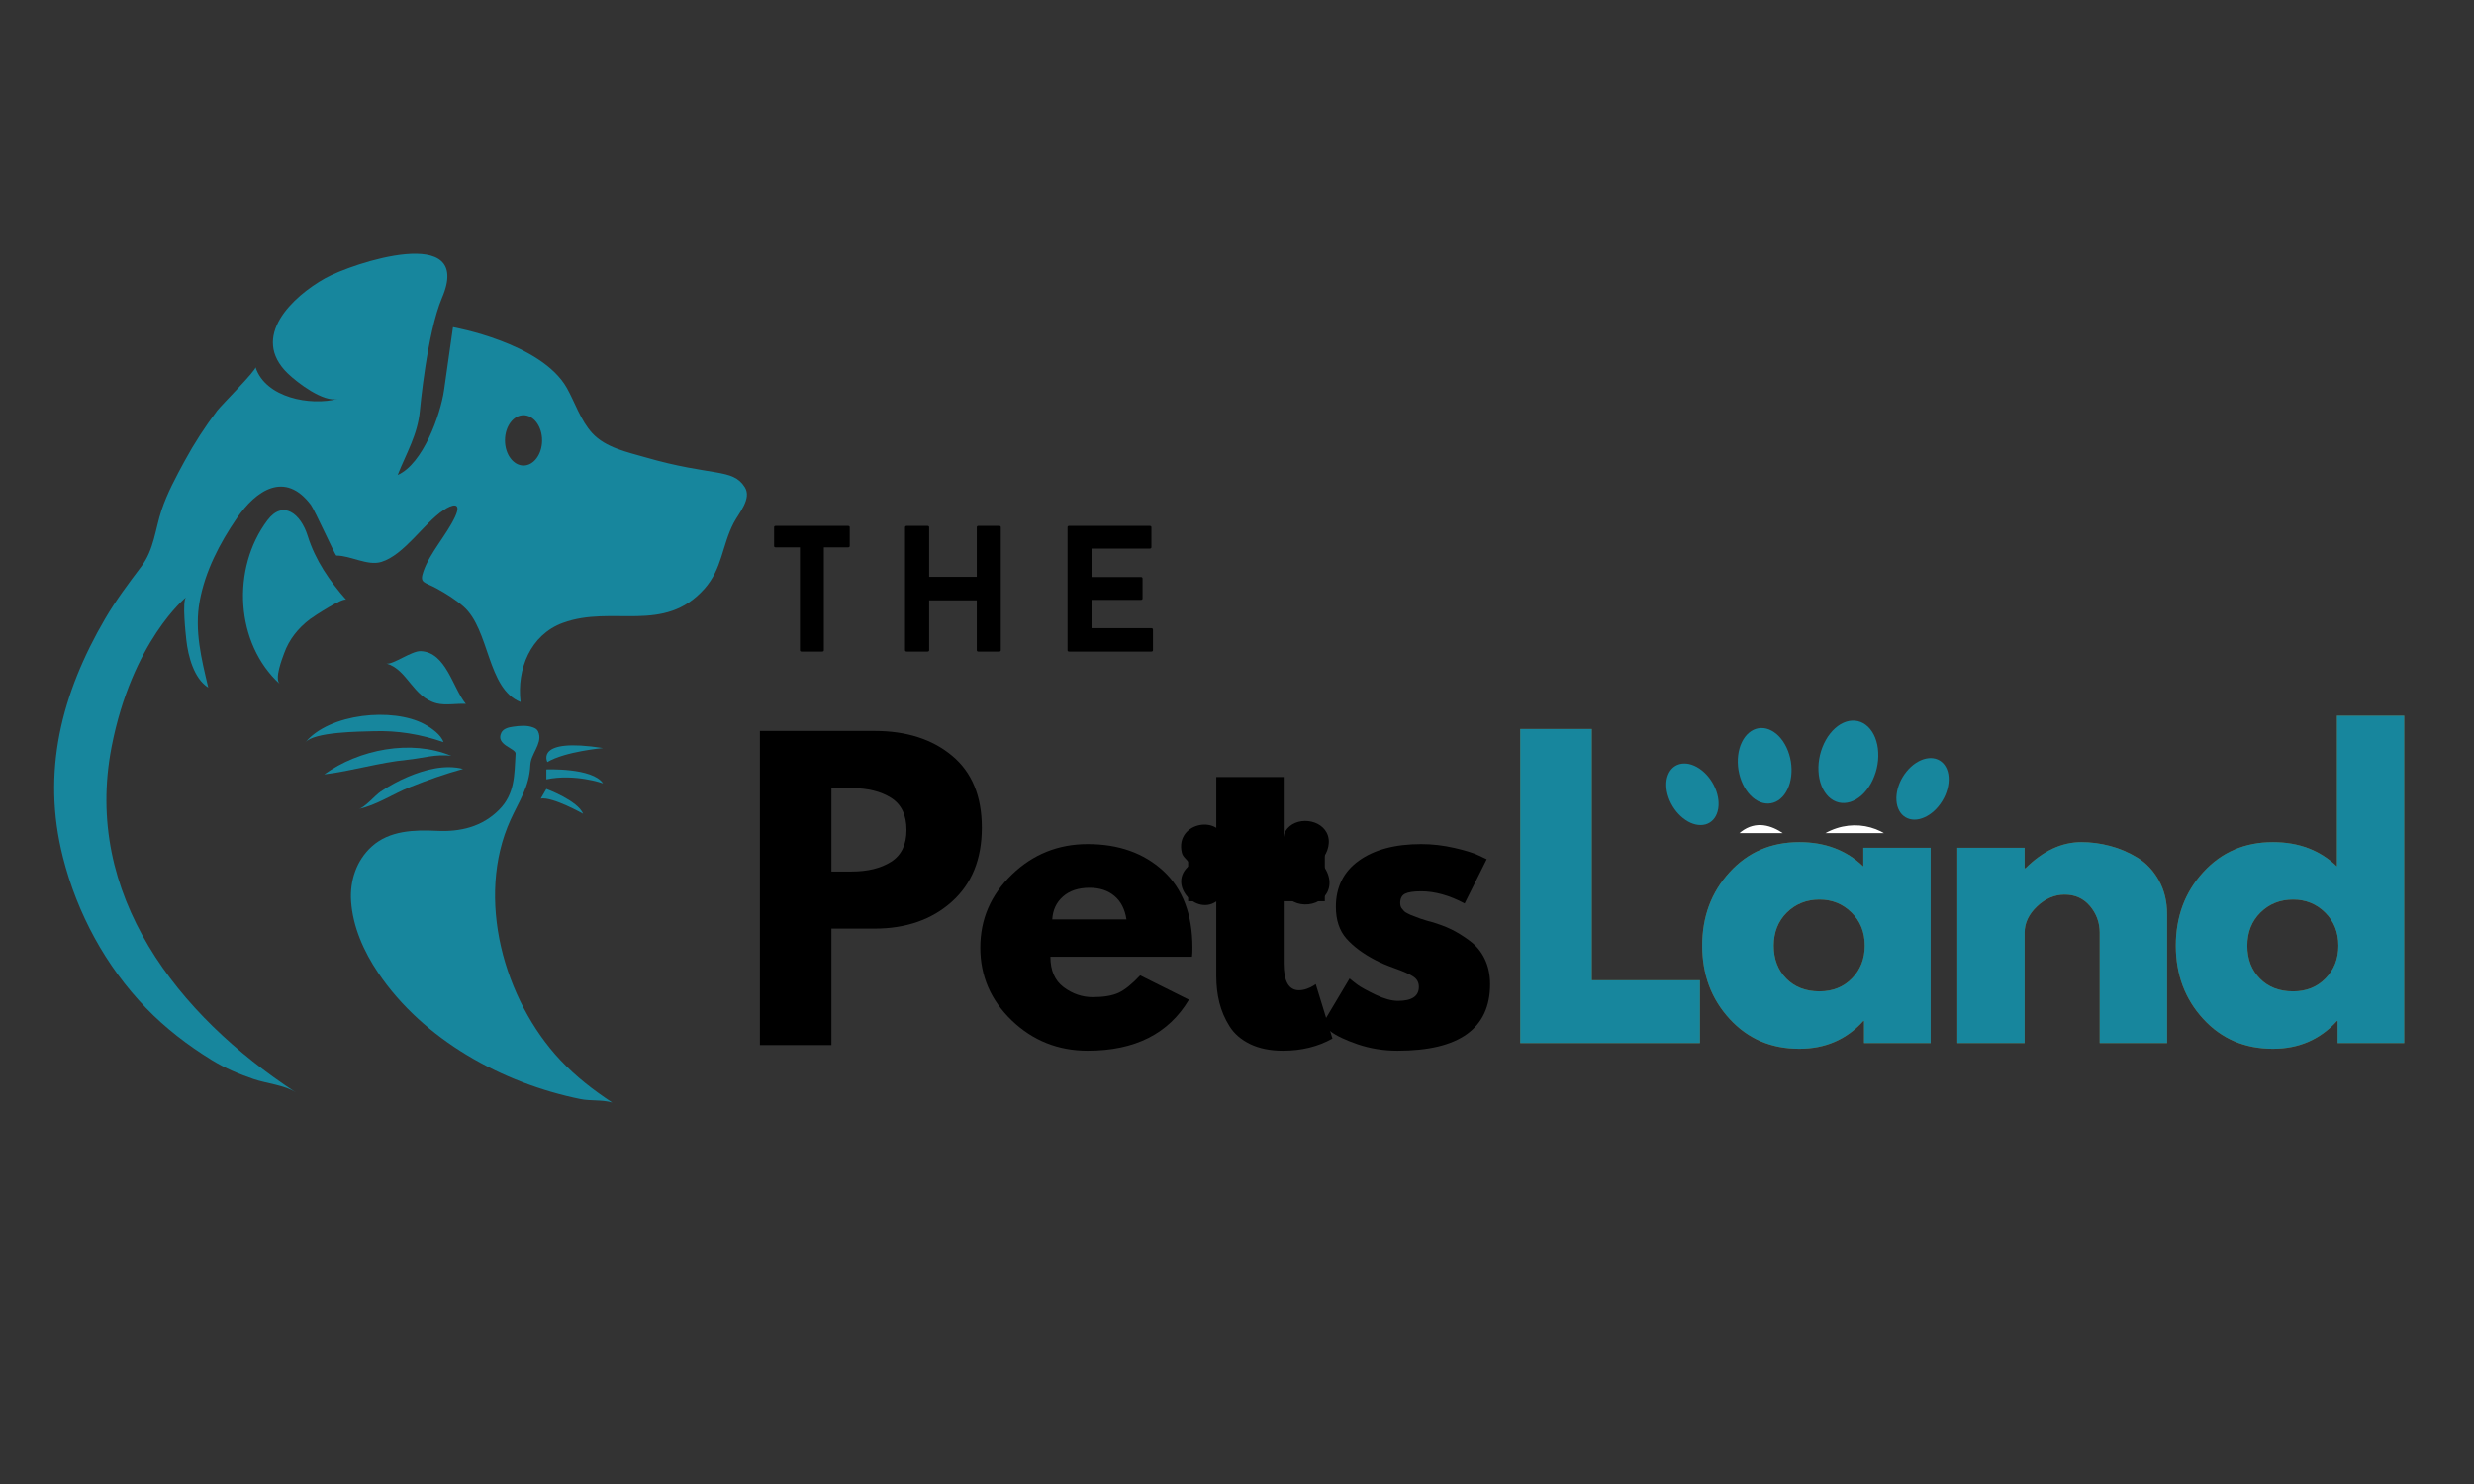<svg xmlns="http://www.w3.org/2000/svg" xmlns:xlink="http://www.w3.org/1999/xlink" width="500" zoomAndPan="magnify" viewBox="0 0 375 225" height="300" preserveAspectRatio="xMidYMid meet" version="1.2"><rect x="0" y="0" width="375" height="225" fill="#333333" stroke="none"/><defs><clipPath id="13589f2233"><path d="M 53 110 L 93 110 L 93 167.25 L 53 167.25 Z M 53 110 "/></clipPath><clipPath id="412421a45c"><path d="M 261 125 L 290 125 L 290 126.324 L 261 126.324 Z M 261 125 "/></clipPath><clipPath id="9a51439be6"><path d="M 179.023 124.473 L 201.523 124.473 L 201.523 137.223 L 179.023 137.223 Z M 179.023 124.473 "/></clipPath></defs><g id="41f5206bf9"><path style=" stroke:none;fill-rule:nonzero;fill:#17869d;fill-opacity:1;" d="M 112.883 73.848 C 111.027 70.934 108.016 72.289 97.777 69.328 C 95.008 68.527 91.801 67.871 89.773 65.676 C 88.008 63.758 87.148 61.004 85.93 58.836 C 82.066 51.961 68.664 49.602 68.664 49.602 C 68.664 49.602 67.309 59.141 67.309 59.141 C 66.781 62.844 64.129 70.332 60.277 72.016 C 61.578 68.746 63.316 65.891 63.645 62.25 C 63.648 62.215 64.703 50.547 67.008 45.137 C 71.852 33.762 53.367 39.906 49.285 42.191 C 44.395 44.926 37.844 51.055 43.633 56.633 C 45.094 58.035 49.031 61.055 51.215 60.48 C 47.023 61.582 40.238 60.305 38.73 55.676 C 38.871 56.113 33.516 61.48 32.938 62.238 C 31.098 64.656 29.441 67.215 27.992 69.887 C 26.711 72.242 25.336 74.793 24.492 77.336 C 23.52 80.258 23.352 83.336 21.422 85.887 C 19.48 88.457 17.578 90.996 15.949 93.781 C 9.32 105.133 6.258 117.02 9.535 129.953 C 11.695 138.496 16.012 146.488 22.137 152.84 C 25.105 155.914 28.473 158.488 32.09 160.719 C 34.102 161.957 36.25 162.859 38.477 163.621 C 40.367 164.266 43.164 164.531 44.824 165.617 C 26.914 153.914 12.57 135.676 16.914 113.246 C 20.027 97.184 28.207 90.559 28.207 90.559 C 27.578 91.07 28.152 96.168 28.246 97.051 C 28.508 99.449 29.391 102.895 31.566 104.242 C 30.535 99.895 29.445 95.59 30.273 91.113 C 31.109 86.582 33.301 82.367 35.879 78.598 C 38.809 74.32 43.188 71.344 47.113 76.535 C 47.688 77.297 50.812 84.238 50.984 84.238 C 53.121 84.215 55.703 85.836 57.797 85.199 C 61.273 84.141 64.207 79.379 67.215 77.352 C 68.496 76.484 70.062 76.012 68.977 78.352 C 67.699 81.098 65.184 83.793 64.203 86.57 C 63.527 88.484 64.293 88.18 66.184 89.219 C 67.621 90.008 69.02 90.875 70.254 91.957 C 74.25 95.457 73.812 104.438 78.906 106.434 C 78.316 101.457 80.383 96.25 85.316 94.438 C 92.836 91.68 100.641 96.191 106.789 89.254 C 109.492 86.207 109.441 82.664 111.219 79.262 C 111.98 77.809 114 75.598 112.883 73.848 Z M 79.355 70.582 C 77.805 70.582 76.543 68.875 76.543 66.77 C 76.543 64.66 77.801 62.953 79.355 62.953 C 80.906 62.953 82.168 64.66 82.168 66.77 C 82.168 68.875 80.906 70.582 79.355 70.582 Z M 79.355 70.582 "/><path style=" stroke:none;fill-rule:nonzero;fill:#17869d;fill-opacity:1;" d="M 42.414 103.711 C 35.66 97.562 35.051 86.195 40.52 78.902 C 42.906 75.719 45.59 77.902 46.629 81.223 C 47.805 84.969 49.949 88.078 52.488 90.953 C 52.078 90.488 47.559 93.434 46.957 93.895 C 45.18 95.258 43.816 96.949 43.059 99.074 C 42.793 99.828 41.551 102.922 42.414 103.711 Z M 42.414 103.711 "/><path style=" stroke:none;fill-rule:nonzero;fill:#17869d;fill-opacity:1;" d="M 58.574 100.598 C 59.461 100.852 62.379 98.68 63.75 98.723 C 67.621 98.852 68.625 104.328 70.613 106.719 C 69.23 106.641 67.562 106.98 66.211 106.641 C 62.543 105.715 61.793 101.516 58.574 100.598 Z M 58.574 100.598 "/><path style=" stroke:none;fill-rule:nonzero;fill:#17869d;fill-opacity:1;" d="M 46.277 112.562 C 47.609 110.945 54.578 110.93 56.566 110.863 C 60.25 110.734 63.742 111.324 67.215 112.516 C 66.871 111.422 65.434 110.391 64.34 109.801 C 59.543 107.211 49.898 108.164 46.277 112.562 Z M 46.277 112.562 "/><path style=" stroke:none;fill-rule:nonzero;fill:#17869d;fill-opacity:1;" d="M 49.148 117.41 C 54.438 113.613 62.285 112.055 68.422 114.605 C 66.176 114.27 63.977 114.98 61.758 115.195 C 57.484 115.609 53.316 116.91 49.148 117.41 Z M 49.148 117.41 "/><path style=" stroke:none;fill-rule:nonzero;fill:#17869d;fill-opacity:1;" d="M 70.191 116.586 C 67.461 115.875 64.406 116.695 61.883 117.754 C 60.418 118.371 59.023 119.133 57.703 120.016 C 56.867 120.574 55.289 122.461 54.383 122.645 C 57.012 122.109 59.594 120.363 62.094 119.359 C 64.75 118.293 67.434 117.348 70.191 116.586 Z M 70.191 116.586 "/><path style=" stroke:none;fill-rule:nonzero;fill:#17869d;fill-opacity:1;" d="M 91.402 113.418 C 91.402 113.418 85.68 113.922 82.969 115.539 C 82.969 115.543 80.961 111.785 91.402 113.418 Z M 91.402 113.418 "/><path style=" stroke:none;fill-rule:nonzero;fill:#17869d;fill-opacity:1;" d="M 82.812 118.164 L 82.812 116.66 C 82.812 116.66 89.797 116.359 91.402 118.77 C 91.402 118.77 87.176 117.262 82.812 118.164 Z M 82.812 118.164 "/><path style=" stroke:none;fill-rule:nonzero;fill:#17869d;fill-opacity:1;" d="M 82.812 119.617 C 82.812 119.617 87.586 121.379 88.391 123.387 C 88.391 123.387 83.773 120.777 81.965 121.078 Z M 82.812 119.617 "/><g clip-rule="nonzero" clip-path="url(#13589f2233)"><path style=" stroke:none;fill-rule:nonzero;fill:#17869d;fill-opacity:1;" d="M 78.152 114.273 C 78.203 113.441 75.059 112.973 75.992 111.086 C 76.305 110.461 77.098 110.273 77.789 110.176 C 78.812 110.031 79.887 109.93 80.844 110.305 C 81.043 110.383 81.234 110.48 81.379 110.633 C 81.539 110.801 81.633 111.023 81.691 111.25 C 82.109 112.871 80.461 114.324 80.387 115.988 C 80.238 119.305 78.719 121.367 77.383 124.312 C 72.035 136.102 76.359 151.641 84.969 160.762 C 87.301 163.234 89.969 165.309 92.805 167.168 C 91.188 166.699 89.574 166.965 87.949 166.633 C 76.145 164.23 64.172 157.648 57.332 147.508 C 55.168 144.301 53.469 140.527 53.215 136.625 C 53.012 133.539 54.016 130.465 56.34 128.355 C 59.039 125.91 62.797 125.809 66.242 125.973 C 69.766 126.145 73.07 125.375 75.652 122.777 C 78.082 120.328 77.953 117.477 78.152 114.273 Z M 78.152 114.273 "/></g><g style="fill:#000000;fill-opacity:1;"><g transform="translate(111.714, 158.448)"><path style="stroke:none" d="M 3.469 -47.625 L 20.844 -47.625 C 25.688 -47.625 29.609 -46.367 32.609 -43.859 C 35.609 -41.359 37.109 -37.723 37.109 -32.953 C 37.109 -28.18 35.586 -24.438 32.547 -21.719 C 29.516 -19.008 25.613 -17.656 20.844 -17.656 L 14.312 -17.656 L 14.312 0 L 3.469 0 Z M 14.312 -26.312 L 17.375 -26.312 C 19.801 -26.312 21.789 -26.801 23.344 -27.781 C 24.906 -28.77 25.688 -30.379 25.688 -32.609 C 25.688 -34.879 24.906 -36.504 23.344 -37.484 C 21.789 -38.461 19.801 -38.953 17.375 -38.953 L 14.312 -38.953 Z M 14.312 -26.312 "/></g></g><g style="fill:#000000;fill-opacity:1;"><g transform="translate(147.261, 158.448)"><path style="stroke:none" d="M 33.422 -13.391 L 11.953 -13.391 C 11.953 -11.316 12.625 -9.773 13.969 -8.766 C 15.312 -7.766 16.773 -7.266 18.359 -7.266 C 20.016 -7.266 21.32 -7.484 22.281 -7.922 C 23.238 -8.367 24.332 -9.25 25.562 -10.562 L 32.953 -6.875 C 29.879 -1.719 24.766 0.859 17.609 0.859 C 13.141 0.859 9.305 -0.664 6.109 -3.719 C 2.922 -6.781 1.328 -10.461 1.328 -14.766 C 1.328 -19.078 2.922 -22.77 6.109 -25.844 C 9.305 -28.926 13.141 -30.469 17.609 -30.469 C 22.297 -30.469 26.113 -29.113 29.062 -26.406 C 32.008 -23.695 33.484 -19.82 33.484 -14.781 C 33.484 -14.082 33.461 -13.617 33.422 -13.391 Z M 12.234 -19.047 L 23.484 -19.047 C 23.254 -20.586 22.648 -21.77 21.672 -22.594 C 20.691 -23.426 19.43 -23.844 17.891 -23.844 C 16.203 -23.844 14.859 -23.398 13.859 -22.516 C 12.859 -21.629 12.316 -20.473 12.234 -19.047 Z M 12.234 -19.047 "/></g></g><g style="fill:#000000;fill-opacity:1;"><g transform="translate(179.172, 158.448)"><path style="stroke:none" d="M 5.188 -29.609 L 5.188 -40.641 L 15.406 -40.641 L 15.406 -29.609 L 21.641 -29.609 L 21.641 -21.812 L 15.406 -21.812 L 15.406 -12.406 C 15.406 -9.676 16.176 -8.312 17.719 -8.312 C 18.102 -8.312 18.504 -8.383 18.922 -8.531 C 19.348 -8.688 19.676 -8.844 19.906 -9 L 20.266 -9.234 L 22.797 -0.984 C 20.609 0.242 18.109 0.859 15.297 0.859 C 13.367 0.859 11.711 0.523 10.328 -0.141 C 8.941 -0.816 7.895 -1.723 7.188 -2.859 C 6.477 -3.992 5.969 -5.188 5.656 -6.438 C 5.344 -7.688 5.188 -9.023 5.188 -10.453 L 5.188 -21.812 L 0.922 -21.812 L 0.922 -29.609 Z M 5.188 -29.609 "/></g></g><g style="fill:#000000;fill-opacity:1;"><g transform="translate(199.081, 158.448)"><path style="stroke:none" d="M 16.328 -30.469 C 18.023 -30.469 19.703 -30.273 21.359 -29.891 C 23.016 -29.516 24.242 -29.133 25.047 -28.75 L 26.266 -28.172 L 22.922 -21.469 C 20.609 -22.695 18.41 -23.312 16.328 -23.312 C 15.18 -23.312 14.363 -23.188 13.875 -22.938 C 13.395 -22.688 13.156 -22.219 13.156 -21.531 C 13.156 -21.375 13.176 -21.219 13.219 -21.062 C 13.258 -20.914 13.336 -20.773 13.453 -20.641 C 13.566 -20.504 13.672 -20.383 13.766 -20.281 C 13.859 -20.188 14.02 -20.082 14.25 -19.969 C 14.488 -19.852 14.672 -19.766 14.797 -19.703 C 14.93 -19.648 15.156 -19.566 15.469 -19.453 C 15.781 -19.336 16.008 -19.25 16.156 -19.188 C 16.312 -19.133 16.57 -19.051 16.938 -18.938 C 17.301 -18.82 17.582 -18.742 17.781 -18.703 C 18.969 -18.359 20.004 -17.973 20.891 -17.547 C 21.773 -17.117 22.707 -16.539 23.688 -15.812 C 24.676 -15.082 25.438 -14.16 25.969 -13.047 C 26.508 -11.93 26.781 -10.66 26.781 -9.234 C 26.781 -2.504 22.102 0.859 12.75 0.859 C 10.633 0.859 8.625 0.535 6.719 -0.109 C 4.812 -0.766 3.438 -1.422 2.594 -2.078 L 1.328 -3.109 L 5.484 -10.094 C 5.785 -9.832 6.188 -9.516 6.688 -9.141 C 7.195 -8.773 8.102 -8.273 9.406 -7.641 C 10.719 -7.016 11.852 -6.703 12.812 -6.703 C 14.926 -6.703 15.984 -7.41 15.984 -8.828 C 15.984 -9.484 15.711 -9.992 15.172 -10.359 C 14.641 -10.723 13.727 -11.133 12.438 -11.594 C 11.145 -12.062 10.133 -12.488 9.406 -12.875 C 7.562 -13.832 6.098 -14.914 5.016 -16.125 C 3.941 -17.344 3.406 -18.953 3.406 -20.953 C 3.406 -23.953 4.566 -26.285 6.891 -27.953 C 9.223 -29.629 12.367 -30.469 16.328 -30.469 Z M 16.328 -30.469 "/></g></g><g style="fill:#f39200;fill-opacity:0.4;"><g transform="translate(226.966, 158.152)"><path style="stroke:none" d="M 14.312 -47.625 L 14.312 -9.531 L 30.703 -9.531 L 30.703 0 L 3.469 0 L 3.469 -47.625 Z M 14.312 -47.625 "/></g></g><g style="fill:#f39200;fill-opacity:0.4;"><g transform="translate(256.685, 158.152)"><path style="stroke:none" d="M 5.484 -3.672 C 2.711 -6.691 1.328 -10.395 1.328 -14.781 C 1.328 -19.164 2.711 -22.875 5.484 -25.906 C 8.254 -28.945 11.773 -30.469 16.047 -30.469 C 19.973 -30.469 23.207 -29.238 25.75 -26.781 L 25.75 -29.609 L 35.953 -29.609 L 35.953 0 L 25.859 0 L 25.859 -3.344 L 25.75 -3.344 C 23.207 -0.539 19.973 0.859 16.047 0.859 C 11.773 0.859 8.254 -0.648 5.484 -3.672 Z M 14.156 -19.797 C 12.832 -18.484 12.172 -16.805 12.172 -14.766 C 12.172 -12.734 12.805 -11.07 14.078 -9.781 C 15.348 -8.488 17.023 -7.844 19.109 -7.844 C 21.109 -7.844 22.75 -8.5 24.031 -9.812 C 25.32 -11.125 25.969 -12.781 25.969 -14.781 C 25.969 -16.812 25.301 -18.484 23.969 -19.797 C 22.645 -21.109 21.023 -21.766 19.109 -21.766 C 17.141 -21.766 15.488 -21.109 14.156 -19.797 Z M 14.156 -19.797 "/></g></g><g style="fill:#f39200;fill-opacity:0.4;"><g transform="translate(293.213, 158.152)"><path style="stroke:none" d="M 3.469 0 L 3.469 -29.609 L 13.672 -29.609 L 13.672 -26.5 L 13.797 -26.5 C 16.453 -29.145 19.281 -30.469 22.281 -30.469 C 23.738 -30.469 25.188 -30.273 26.625 -29.891 C 28.07 -29.516 29.457 -28.922 30.781 -28.109 C 32.113 -27.297 33.191 -26.148 34.016 -24.672 C 34.848 -23.191 35.266 -21.473 35.266 -19.516 L 35.266 0 L 25.047 0 L 25.047 -16.734 C 25.047 -18.273 24.555 -19.625 23.578 -20.781 C 22.598 -21.938 21.316 -22.516 19.734 -22.516 C 18.203 -22.516 16.805 -21.914 15.547 -20.719 C 14.297 -19.531 13.672 -18.203 13.672 -16.734 L 13.672 0 Z M 3.469 0 "/></g></g><g style="fill:#f39200;fill-opacity:0.4;"><g transform="translate(328.471, 158.152)"><path style="stroke:none" d="M 5.484 -3.672 C 2.711 -6.691 1.328 -10.395 1.328 -14.781 C 1.328 -19.164 2.711 -22.875 5.484 -25.906 C 8.254 -28.945 11.773 -30.469 16.047 -30.469 C 19.973 -30.469 23.207 -29.238 25.75 -26.781 L 25.75 -49.641 L 35.953 -49.641 L 35.953 0 L 25.859 0 L 25.859 -3.344 L 25.75 -3.344 C 23.207 -0.539 19.973 0.859 16.047 0.859 C 11.773 0.859 8.254 -0.648 5.484 -3.672 Z M 14.156 -19.797 C 12.832 -18.484 12.172 -16.805 12.172 -14.766 C 12.172 -12.734 12.805 -11.07 14.078 -9.781 C 15.348 -8.488 17.023 -7.844 19.109 -7.844 C 21.109 -7.844 22.75 -8.5 24.031 -9.812 C 25.32 -11.125 25.969 -12.781 25.969 -14.781 C 25.969 -16.812 25.301 -18.484 23.969 -19.797 C 22.645 -21.109 21.023 -21.766 19.109 -21.766 C 17.141 -21.766 15.488 -21.109 14.156 -19.797 Z M 14.156 -19.797 "/></g></g><g style="fill:#17869d;fill-opacity:1;"><g transform="translate(226.966, 158.152)"><path style="stroke:none" d="M 14.312 -47.625 L 14.312 -9.531 L 30.703 -9.531 L 30.703 0 L 3.469 0 L 3.469 -47.625 Z M 14.312 -47.625 "/></g></g><g style="fill:#17869d;fill-opacity:1;"><g transform="translate(256.685, 158.152)"><path style="stroke:none" d="M 5.484 -3.672 C 2.711 -6.691 1.328 -10.395 1.328 -14.781 C 1.328 -19.164 2.711 -22.875 5.484 -25.906 C 8.254 -28.945 11.773 -30.469 16.047 -30.469 C 19.973 -30.469 23.207 -29.238 25.75 -26.781 L 25.75 -29.609 L 35.953 -29.609 L 35.953 0 L 25.859 0 L 25.859 -3.344 L 25.75 -3.344 C 23.207 -0.539 19.973 0.859 16.047 0.859 C 11.773 0.859 8.254 -0.648 5.484 -3.672 Z M 14.156 -19.797 C 12.832 -18.484 12.172 -16.805 12.172 -14.766 C 12.172 -12.734 12.805 -11.07 14.078 -9.781 C 15.348 -8.488 17.023 -7.844 19.109 -7.844 C 21.109 -7.844 22.75 -8.5 24.031 -9.812 C 25.32 -11.125 25.969 -12.781 25.969 -14.781 C 25.969 -16.812 25.301 -18.484 23.969 -19.797 C 22.645 -21.109 21.023 -21.766 19.109 -21.766 C 17.141 -21.766 15.488 -21.109 14.156 -19.797 Z M 14.156 -19.797 "/></g></g><g style="fill:#17869d;fill-opacity:1;"><g transform="translate(293.213, 158.152)"><path style="stroke:none" d="M 3.469 0 L 3.469 -29.609 L 13.672 -29.609 L 13.672 -26.5 L 13.797 -26.5 C 16.453 -29.145 19.281 -30.469 22.281 -30.469 C 23.738 -30.469 25.188 -30.273 26.625 -29.891 C 28.07 -29.516 29.457 -28.922 30.781 -28.109 C 32.113 -27.297 33.191 -26.148 34.016 -24.672 C 34.848 -23.191 35.266 -21.473 35.266 -19.516 L 35.266 0 L 25.047 0 L 25.047 -16.734 C 25.047 -18.273 24.555 -19.625 23.578 -20.781 C 22.598 -21.938 21.316 -22.516 19.734 -22.516 C 18.203 -22.516 16.805 -21.914 15.547 -20.719 C 14.297 -19.531 13.672 -18.203 13.672 -16.734 L 13.672 0 Z M 3.469 0 "/></g></g><g style="fill:#17869d;fill-opacity:1;"><g transform="translate(328.471, 158.152)"><path style="stroke:none" d="M 5.484 -3.672 C 2.711 -6.691 1.328 -10.395 1.328 -14.781 C 1.328 -19.164 2.711 -22.875 5.484 -25.906 C 8.254 -28.945 11.773 -30.469 16.047 -30.469 C 19.973 -30.469 23.207 -29.238 25.75 -26.781 L 25.75 -49.641 L 35.953 -49.641 L 35.953 0 L 25.859 0 L 25.859 -3.344 L 25.75 -3.344 C 23.207 -0.539 19.973 0.859 16.047 0.859 C 11.773 0.859 8.254 -0.648 5.484 -3.672 Z M 14.156 -19.797 C 12.832 -18.484 12.172 -16.805 12.172 -14.766 C 12.172 -12.734 12.805 -11.07 14.078 -9.781 C 15.348 -8.488 17.023 -7.844 19.109 -7.844 C 21.109 -7.844 22.75 -8.5 24.031 -9.812 C 25.32 -11.125 25.969 -12.781 25.969 -14.781 C 25.969 -16.812 25.301 -18.484 23.969 -19.797 C 22.645 -21.109 21.023 -21.766 19.109 -21.766 C 17.141 -21.766 15.488 -21.109 14.156 -19.797 Z M 14.156 -19.797 "/></g></g><g style="fill:#000000;fill-opacity:1;"><g transform="translate(117.003, 98.79)"><path style="stroke:none" d="M 11.797 -16.016 C 11.797 -15.867 11.703 -15.797 11.516 -15.797 L 7.875 -15.797 L 7.875 -0.219 C 7.875 -0.07 7.781 0 7.594 0 L 4.516 0 C 4.336 0 4.25 -0.07 4.25 -0.219 L 4.25 -15.797 L 0.594 -15.797 C 0.414 -15.797 0.328 -15.867 0.328 -16.016 L 0.328 -18.844 C 0.328 -18.988 0.414 -19.062 0.594 -19.062 L 11.516 -19.062 C 11.703 -19.062 11.797 -18.988 11.797 -18.844 Z M 11.797 -16.016 "/></g></g><g style="fill:#000000;fill-opacity:1;"><g transform="translate(135.197, 98.79)"><path style="stroke:none" d="M 16.234 -19.062 C 16.41 -19.062 16.5 -18.988 16.5 -18.844 L 16.5 -0.219 C 16.5 -0.07 16.41 0 16.234 0 L 13.125 0 C 12.945 0 12.859 -0.07 12.859 -0.219 L 12.859 -7.766 L 5.641 -7.766 L 5.641 -0.219 C 5.641 -0.07 5.547 0 5.359 0 L 2.266 0 C 2.078 0 1.984 -0.07 1.984 -0.219 L 1.984 -18.844 C 1.984 -18.988 2.078 -19.062 2.266 -19.062 L 5.359 -19.062 C 5.547 -19.062 5.641 -18.988 5.641 -18.844 L 5.641 -11.328 L 12.859 -11.328 L 12.859 -18.844 C 12.859 -18.988 12.945 -19.062 13.125 -19.062 Z M 16.234 -19.062 "/></g></g><g style="fill:#000000;fill-opacity:1;"><g transform="translate(159.873, 98.79)"><path style="stroke:none" d="M 5.578 -15.609 L 5.578 -11.297 L 13.078 -11.297 C 13.234 -11.297 13.312 -11.223 13.312 -11.078 L 13.312 -8.062 C 13.312 -7.914 13.234 -7.844 13.078 -7.844 L 5.578 -7.844 L 5.578 -3.547 L 14.625 -3.547 C 14.801 -3.547 14.891 -3.473 14.891 -3.328 L 14.891 -0.219 C 14.891 -0.07 14.801 0 14.625 0 L 2.203 0 C 2.023 0 1.938 -0.07 1.938 -0.219 L 1.938 -18.844 C 1.938 -18.988 2.023 -19.062 2.203 -19.062 L 14.375 -19.062 C 14.562 -19.062 14.656 -18.988 14.656 -18.844 L 14.656 -15.828 C 14.656 -15.68 14.562 -15.609 14.375 -15.609 Z M 5.578 -15.609 "/></g></g><g style="fill:#000000;fill-opacity:1;"><g transform="translate(181.893, 98.79)"><path style="stroke:none" d=""/></g></g><g clip-rule="nonzero" clip-path="url(#412421a45c)"><path style=" stroke:none;fill-rule:evenodd;fill:#ffffff;fill-opacity:1;" d="M 273.375 135.223 C 273.375 135.223 276.047 129.477 281.336 130.559 C 286.625 131.641 285.035 144.609 267.855 147.566 C 267.855 147.566 279.402 148.078 287.309 138.977 C 295.215 129.875 281.793 119.125 273.258 129.191 C 273.258 129.191 268.445 122.66 263.93 126.098 C 259.414 129.539 259.586 139.949 269.52 143.949 C 269.52 143.949 261.785 134.531 265.426 130.82 C 269.07 127.113 273.375 135.223 273.375 135.223 Z M 273.375 135.223 "/></g><path style=" stroke:none;fill-rule:nonzero;fill:#17869d;fill-opacity:1;" d="M 271.453 115.465 C 271.512 115.836 271.547 116.211 271.555 116.586 C 271.562 116.961 271.547 117.328 271.504 117.691 C 271.461 118.051 271.391 118.398 271.297 118.734 C 271.203 119.066 271.082 119.383 270.941 119.676 C 270.801 119.969 270.637 120.238 270.457 120.48 C 270.273 120.723 270.07 120.938 269.855 121.117 C 269.637 121.301 269.406 121.449 269.164 121.562 C 268.918 121.676 268.668 121.754 268.406 121.797 C 268.145 121.84 267.879 121.848 267.613 121.812 C 267.348 121.781 267.082 121.715 266.816 121.613 C 266.551 121.508 266.293 121.371 266.043 121.195 C 265.793 121.023 265.555 120.82 265.328 120.586 C 265.102 120.352 264.891 120.094 264.695 119.805 C 264.5 119.52 264.324 119.211 264.168 118.879 C 264.012 118.551 263.879 118.207 263.77 117.852 C 263.66 117.492 263.574 117.125 263.512 116.754 C 263.453 116.379 263.418 116.004 263.41 115.629 C 263.398 115.254 263.418 114.887 263.461 114.527 C 263.504 114.164 263.574 113.816 263.668 113.48 C 263.762 113.148 263.879 112.832 264.023 112.539 C 264.164 112.246 264.324 111.977 264.508 111.734 C 264.691 111.492 264.891 111.277 265.109 111.098 C 265.328 110.914 265.559 110.766 265.801 110.652 C 266.047 110.539 266.297 110.461 266.559 110.418 C 266.82 110.375 267.082 110.371 267.352 110.402 C 267.617 110.434 267.883 110.5 268.148 110.605 C 268.41 110.707 268.668 110.848 268.918 111.02 C 269.172 111.191 269.41 111.395 269.637 111.629 C 269.863 111.863 270.074 112.125 270.27 112.41 C 270.465 112.699 270.641 113.008 270.797 113.336 C 270.953 113.664 271.086 114.008 271.195 114.367 C 271.305 114.723 271.391 115.09 271.453 115.465 Z M 271.453 115.465 "/><path style=" stroke:none;fill-rule:nonzero;fill:#17869d;fill-opacity:1;" d="M 275.863 114.492 C 275.77 114.898 275.703 115.305 275.664 115.715 C 275.629 116.125 275.617 116.527 275.641 116.93 C 275.66 117.328 275.707 117.715 275.785 118.086 C 275.863 118.461 275.969 118.812 276.102 119.148 C 276.234 119.48 276.391 119.785 276.574 120.066 C 276.758 120.348 276.961 120.594 277.184 120.812 C 277.41 121.027 277.648 121.207 277.91 121.352 C 278.168 121.496 278.438 121.602 278.719 121.668 C 279.004 121.734 279.293 121.758 279.586 121.746 C 279.883 121.73 280.18 121.676 280.477 121.582 C 280.773 121.488 281.066 121.355 281.352 121.188 C 281.641 121.02 281.918 120.812 282.184 120.574 C 282.453 120.336 282.703 120.066 282.938 119.766 C 283.176 119.465 283.391 119.141 283.586 118.793 C 283.781 118.445 283.953 118.078 284.102 117.691 C 284.25 117.309 284.371 116.914 284.469 116.508 C 284.562 116.105 284.629 115.699 284.668 115.289 C 284.703 114.879 284.715 114.473 284.691 114.074 C 284.672 113.676 284.625 113.289 284.547 112.914 C 284.469 112.539 284.363 112.188 284.23 111.855 C 284.098 111.523 283.938 111.215 283.758 110.934 C 283.574 110.656 283.371 110.406 283.148 110.191 C 282.922 109.977 282.68 109.793 282.422 109.652 C 282.164 109.508 281.895 109.402 281.613 109.336 C 281.328 109.27 281.039 109.242 280.746 109.258 C 280.449 109.27 280.152 109.324 279.855 109.418 C 279.559 109.512 279.266 109.645 278.977 109.812 C 278.691 109.984 278.414 110.188 278.148 110.43 C 277.879 110.668 277.629 110.938 277.395 111.238 C 277.156 111.535 276.941 111.859 276.746 112.211 C 276.551 112.559 276.379 112.926 276.23 113.309 C 276.082 113.691 275.961 114.086 275.863 114.492 Z M 275.863 114.492 "/><path style=" stroke:none;fill-rule:nonzero;fill:#17869d;fill-opacity:1;" d="M 288.41 117.797 C 288.242 118.078 288.09 118.367 287.961 118.668 C 287.836 118.969 287.73 119.273 287.648 119.578 C 287.566 119.887 287.508 120.188 287.477 120.488 C 287.441 120.789 287.438 121.082 287.457 121.367 C 287.473 121.652 287.52 121.922 287.586 122.176 C 287.656 122.434 287.75 122.668 287.867 122.887 C 287.984 123.105 288.121 123.301 288.281 123.473 C 288.441 123.641 288.621 123.789 288.816 123.906 C 289.016 124.027 289.227 124.117 289.453 124.176 C 289.68 124.238 289.914 124.27 290.164 124.273 C 290.41 124.273 290.664 124.246 290.922 124.188 C 291.18 124.129 291.438 124.043 291.699 123.926 C 291.957 123.812 292.215 123.668 292.465 123.5 C 292.715 123.332 292.957 123.141 293.191 122.926 C 293.426 122.707 293.645 122.473 293.848 122.219 C 294.055 121.965 294.242 121.699 294.414 121.414 C 294.582 121.133 294.734 120.844 294.863 120.543 C 294.988 120.242 295.094 119.938 295.176 119.633 C 295.258 119.324 295.316 119.023 295.348 118.723 C 295.383 118.422 295.387 118.129 295.367 117.844 C 295.352 117.559 295.305 117.289 295.238 117.035 C 295.168 116.777 295.074 116.543 294.957 116.324 C 294.84 116.105 294.703 115.91 294.543 115.738 C 294.383 115.566 294.203 115.422 294.008 115.305 C 293.809 115.184 293.598 115.094 293.371 115.035 C 293.145 114.973 292.91 114.941 292.66 114.938 C 292.414 114.938 292.16 114.965 291.902 115.023 C 291.645 115.082 291.387 115.168 291.125 115.285 C 290.867 115.398 290.609 115.543 290.359 115.711 C 290.109 115.879 289.867 116.07 289.633 116.285 C 289.398 116.504 289.18 116.738 288.977 116.992 C 288.77 117.246 288.582 117.512 288.41 117.797 Z M 288.41 117.797 "/><path style=" stroke:none;fill-rule:nonzero;fill:#17869d;fill-opacity:1;" d="M 259.535 118.617 C 259.707 118.898 259.855 119.191 259.984 119.492 C 260.113 119.789 260.219 120.094 260.301 120.398 C 260.383 120.707 260.441 121.012 260.473 121.312 C 260.504 121.613 260.512 121.906 260.492 122.188 C 260.473 122.473 260.43 122.742 260.359 122.996 C 260.293 123.254 260.199 123.488 260.082 123.707 C 259.965 123.926 259.828 124.121 259.668 124.293 C 259.508 124.465 259.328 124.609 259.133 124.727 C 258.934 124.848 258.723 124.938 258.496 125 C 258.27 125.059 258.031 125.09 257.785 125.094 C 257.539 125.094 257.285 125.066 257.027 125.008 C 256.77 124.949 256.508 124.863 256.25 124.75 C 255.988 124.633 255.734 124.492 255.484 124.32 C 255.23 124.152 254.988 123.961 254.758 123.746 C 254.523 123.531 254.305 123.297 254.098 123.043 C 253.895 122.789 253.707 122.52 253.535 122.238 C 253.363 121.953 253.215 121.664 253.086 121.363 C 252.957 121.062 252.852 120.758 252.77 120.453 C 252.688 120.148 252.633 119.844 252.598 119.543 C 252.566 119.242 252.562 118.949 252.578 118.664 C 252.598 118.383 252.641 118.113 252.711 117.855 C 252.781 117.602 252.875 117.363 252.992 117.145 C 253.105 116.93 253.246 116.734 253.406 116.562 C 253.566 116.391 253.746 116.246 253.941 116.125 C 254.137 116.008 254.352 115.918 254.578 115.855 C 254.805 115.793 255.039 115.762 255.285 115.762 C 255.535 115.758 255.789 115.785 256.047 115.844 C 256.305 115.902 256.562 115.988 256.824 116.105 C 257.082 116.223 257.34 116.363 257.59 116.531 C 257.84 116.699 258.082 116.895 258.316 117.109 C 258.547 117.324 258.766 117.559 258.973 117.812 C 259.18 118.066 259.367 118.336 259.535 118.617 Z M 259.535 118.617 "/><g clip-rule="nonzero" clip-path="url(#9a51439be6)"><path style=" stroke:none;fill-rule:evenodd;fill:#000000;fill-opacity:1;" d="M 199.996 130.664 C 201.223 131.727 202.02 133.711 201.168 135.305 C 199.633 138.18 194.387 137.617 194.371 133.91 L 186.047 133.91 C 185.57 134.758 185.535 135.527 184.992 136.117 C 181.812 139.582 176.508 134.051 180.422 131.125 C 179.969 130.238 179.312 130.047 179.133 129.27 C 178.047 124.531 185.301 123.336 185.695 127.875 L 194.137 127.875 C 194.68 127.18 194.461 126.637 194.84 126.02 C 196.285 123.652 200.461 124.09 201.285 126.715 C 201.734 128.152 201.012 129.82 199.996 130.664 "/></g></g></svg>